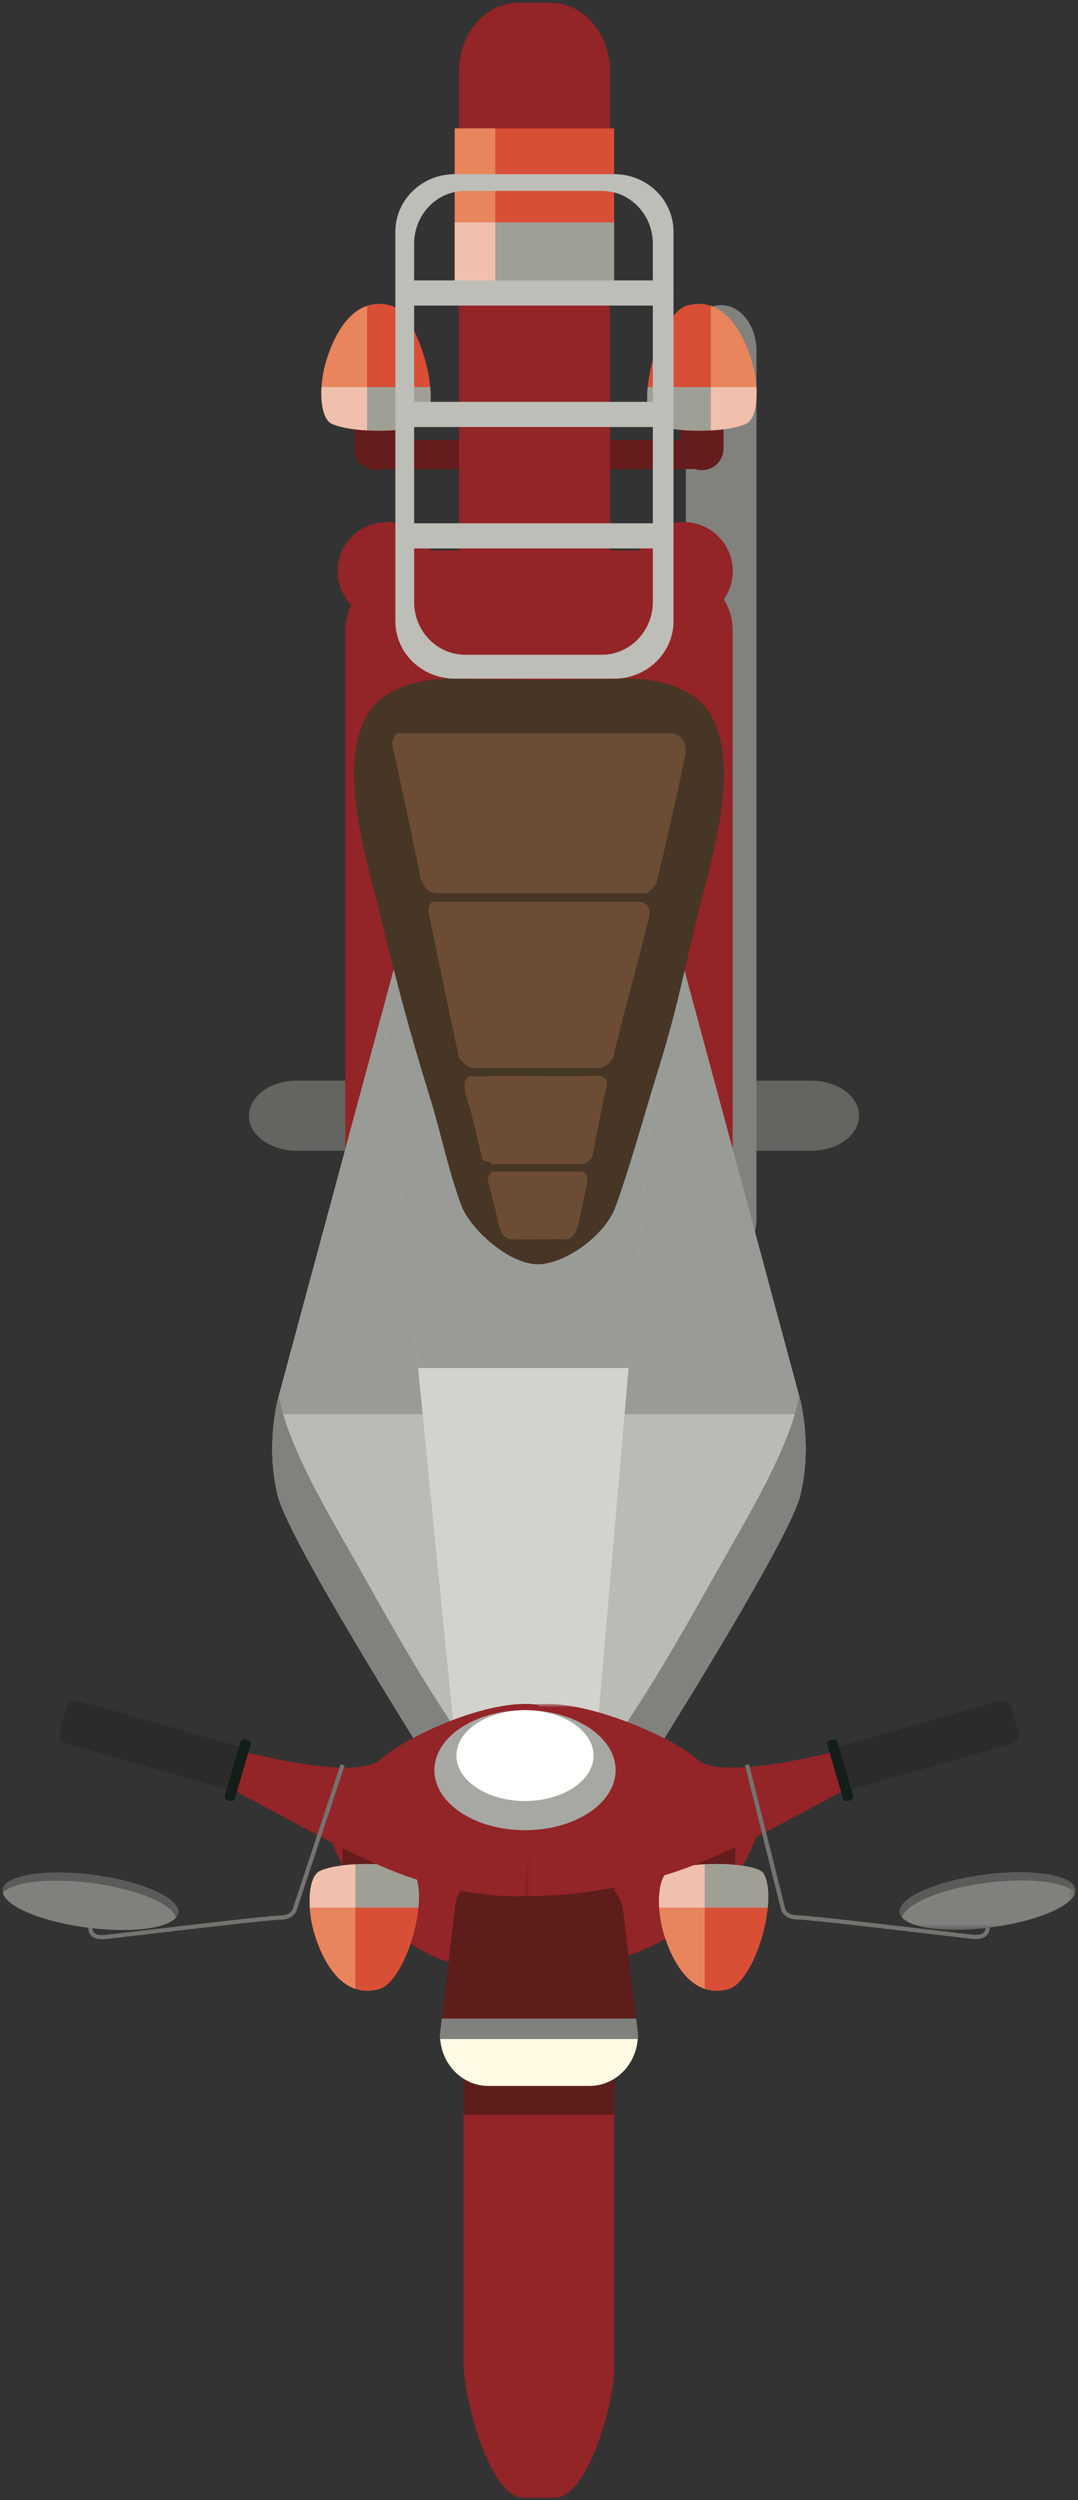 <?xml version="1.0" encoding="UTF-8"?>
<svg width="214px" height="496px" viewBox="0 0 214 496" version="1.1" xmlns="http://www.w3.org/2000/svg" xmlns:xlink="http://www.w3.org/1999/xlink">
    <rect x="0" y="0" width="214" height="496" fill="#333333" stroke="none"/>
    <!-- Generator: Sketch 58 (84663) - https://sketch.com -->
    <title>Group</title>
    <desc>Created with Sketch.</desc>
    <defs>
        <polygon id="path-1" points="0.397 0.556 45.215 0.556 45.215 109.774 0.397 109.774"></polygon>
    </defs>
    <g id="Desktop" stroke="none" stroke-width="1" fill="none" fill-rule="evenodd">
        <g id="Product-Detail-t-ride" transform="translate(-252, -2730)">
            <g id="Img-Kiri" transform="translate(0, 2523)">
                <g id="Group" transform="translate(359.5, 455) rotate(-90) translate(-359.5, -455) translate(112, 348)">
                    <path d="M281.117,80.133 C281.117,85.368 278.002,89.612 274.161,89.612 C270.318,89.612 267.203,85.368 267.203,80.133 L267.203,58.404 C267.203,53.166 270.318,48.922 274.161,48.922 C278.002,48.922 281.117,53.166 281.117,58.404 L281.117,80.133" id="Fill-1" fill="#636560"></path>
                    <path d="M281.117,160.556 C281.117,165.791 278.002,170.035 274.161,170.035 C270.318,170.035 267.203,165.791 267.203,160.556 L267.203,138.827 C267.203,133.59 270.318,129.345 274.161,129.345 C278.002,129.345 281.117,133.59 281.117,138.827 L281.117,160.556" id="Fill-2" fill="#636560"></path>
                    <path d="M434.967,142.659 C434.967,146.531 430.911,149.672 425.906,149.672 L253.745,149.672 C248.741,149.672 244.684,146.531 244.684,142.659 C244.684,138.788 248.741,135.647 253.745,135.647 L425.906,135.647 C430.911,135.647 434.967,138.788 434.967,142.659" id="Fill-3" fill="#81827E"></path>
                    <path d="M382.202,133.152 C382.202,139.664 376.922,144.944 370.409,144.944 L237.35,144.944 C230.838,144.944 225.559,139.664 225.559,133.152 L225.559,79.835 C225.559,73.323 230.838,68.042 237.35,68.042 L370.409,68.042 C376.922,68.042 382.202,73.323 382.202,79.835 L382.202,133.152" id="Fill-4" fill="#932427"></path>
                    <path d="M132.426,106.002 L318.281,106.002 L314.914,132.147 L217.912,158.32 C217.912,158.32 208.654,160.816 198.706,158.32 C188.758,155.824 137.049,122.854 137.049,122.854 L132.426,106.002" id="Fill-5" fill="#BBBBB6"></path>
                    <path d="M214.951,106.002 L214.951,158.904 C216.807,158.618 217.912,158.32 217.912,158.32 L314.914,132.147 L318.281,106.002 L214.951,106.002" id="Fill-6" fill="#999B97"></path>
                    <path d="M213.429,106.002 L132.426,106.002 L137.049,122.854 C137.049,122.854 188.758,155.824 198.706,158.32 C204.362,159.74 209.793,159.545 213.429,159.112 L213.429,106.002" id="Fill-7" fill="#BBBBB6"></path>
                    <path d="M210.75,155.842 C201.991,152.419 193.708,147.441 185.411,142.748 C167.267,132.483 148.379,122.298 132.741,107.152 L137.049,122.854 C137.049,122.854 188.758,155.824 198.706,158.32 C208.654,160.816 217.912,158.32 217.912,158.32 L218.565,158.144 C215.897,157.648 213.26,156.822 210.75,155.842" id="Fill-8" fill="#81827E"></path>
                    <path d="M132.426,106.985 L318.281,106.985 L314.914,80.84 L217.912,54.667 C217.912,54.667 208.654,52.171 198.706,54.667 C188.758,57.163 137.049,90.134 137.049,90.134 L132.426,106.985" id="Fill-9" fill="#BBBBB6"></path>
                    <path d="M214.951,106.985 L318.281,106.985 L314.914,80.84 L217.912,54.667 C217.912,54.667 216.807,54.37 214.951,54.082 L214.951,106.985" id="Fill-10" fill="#999B97"></path>
                    <path d="M213.429,53.875 C209.793,53.443 204.362,53.249 198.706,54.667 C188.758,57.163 137.049,90.134 137.049,90.134 L132.426,106.985 L213.429,106.985 L213.429,53.875" id="Fill-11" fill="#BBBBB6"></path>
                    <path d="M210.75,57.147 C201.991,60.57 193.708,65.545 185.411,70.239 C167.267,80.504 148.379,90.69 132.741,105.833 L137.049,90.134 C137.049,90.134 188.758,57.163 198.706,54.667 C208.654,52.171 217.912,54.667 217.912,54.667 L218.565,54.843 C215.897,55.34 213.26,56.165 210.75,57.147" id="Fill-12" fill="#81827E"></path>
                    <path d="M315.331,105.825 C315.331,112.338 320.476,132.147 314.914,132.147 L147.119,117.617 C141.557,117.617 137.049,112.338 137.049,105.825 L137.049,101.928 C137.049,95.414 141.557,90.134 147.119,90.134 L291.681,75.779 C297.244,75.779 315.331,95.414 315.331,101.928 L315.331,105.825" id="Fill-13" fill="#D3D3CD"></path>
                    <path d="M315.331,105.825 L315.331,101.928 C315.331,95.414 297.244,75.779 291.681,75.779 L224.103,82.49 L224.103,124.284 L314.914,132.147 C320.476,132.147 315.331,112.338 315.331,105.825" id="Fill-14" fill="#999B97"></path>
                    <path d="M129.902,65.498 C129.902,65.498 109.509,72.669 105.42,91.517 C101.332,110.366 106.597,140.45 131.134,149.672 L129.902,65.498" id="Fill-15" fill="#932427"></path>
                    <path d="M113.13,71.818 C113.13,74.194 115.055,76.116 117.429,76.116 L129.245,76.116 C131.618,76.116 133.543,74.194 133.543,71.818 C133.543,69.445 131.618,67.518 129.245,67.518 L117.429,67.518 C115.055,67.518 113.13,69.445 113.13,71.818" id="Fill-16" fill="#651C1D"></path>
                    <path d="M113.184,61.571 C113.184,61.571 98.119,64.837 100.888,74.76 C102.334,79.944 118.453,84.726 123.786,81.769 C126.051,80.511 126.425,67.614 124.343,63.053 C123.261,60.683 117.45,60.533 113.184,61.571" id="Fill-17" fill="#D84F36"></path>
                    <path d="M124.343,63.053 C123.569,61.357 120.376,60.803 117.059,61.001 L117.059,82.566 C119.793,82.828 122.242,82.626 123.786,81.769 C126.051,80.511 126.425,67.614 124.343,63.053" id="Fill-18" fill="#9F9F96"></path>
                    <path d="M123.7,62.243 C123.67,62.218 123.639,62.193 123.606,62.169 C122.497,61.324 120.502,60.96 118.32,60.959 C120.565,60.96 122.612,61.346 123.7,62.243" id="Fill-19" fill="#D84F36"></path>
                    <path d="M117.059,70.037 L100.939,70.037 C103.036,63.831 112.989,61.615 113.182,61.572 C113.182,61.572 113.182,61.572 113.183,61.572 C113.184,61.571 113.184,61.571 113.184,61.571 C113.184,61.571 113.184,61.571 113.184,61.571 C113.234,61.56 113.282,61.548 113.331,61.536 C113.353,61.531 113.373,61.526 113.395,61.521 C114.942,61.163 116.677,60.959 118.307,60.959 C118.31,60.959 118.312,60.959 118.314,60.959 C118.316,60.959 118.318,60.959 118.32,60.959 C120.502,60.96 122.497,61.324 123.606,62.169 C122.497,61.325 120.501,60.962 118.318,60.962 C117.904,60.962 117.483,60.976 117.059,61.001 L117.059,70.037" id="Fill-20" fill="#E8855D"></path>
                    <path d="M124.553,63.562 C124.49,63.394 124.425,63.235 124.357,63.084 C124.425,63.235 124.49,63.394 124.553,63.562" id="Fill-21" fill="#D84F36"></path>
                    <path d="M125.649,70.037 L117.059,70.037 L117.059,61.001 C117.483,60.976 117.904,60.962 118.318,60.962 C120.501,60.962 122.497,61.325 123.606,62.169 C123.639,62.193 123.67,62.218 123.7,62.243 C123.985,62.477 124.203,62.747 124.343,63.053 C124.346,63.058 124.348,63.064 124.351,63.069 C124.352,63.071 124.353,63.074 124.354,63.076 C124.355,63.079 124.356,63.081 124.357,63.084 C124.425,63.235 124.49,63.394 124.553,63.562 C124.553,63.563 124.554,63.564 124.554,63.565 C124.555,63.568 124.557,63.572 124.558,63.576 C124.559,63.578 124.56,63.581 124.561,63.584 C124.562,63.587 124.563,63.59 124.565,63.592 C124.566,63.599 124.569,63.605 124.571,63.611 C124.571,63.611 124.571,63.611 124.571,63.612 C125.161,65.221 125.514,67.563 125.649,70.037" id="Fill-22" fill="#F1C0AD"></path>
                    <path d="M113.13,141.171 C113.13,143.545 115.055,145.471 117.429,145.471 L129.245,145.471 C131.618,145.471 133.543,143.545 133.543,141.171 C133.543,138.796 131.618,136.873 129.245,136.873 L117.429,136.873 C115.055,136.873 113.13,138.796 113.13,141.171" id="Fill-23" fill="#651C1D"></path>
                    <path d="M113.184,130.925 C113.184,130.925 98.119,134.187 100.888,144.113 C102.334,149.298 118.453,154.08 123.786,151.12 C126.051,149.865 126.425,136.966 124.343,132.406 C123.261,130.037 117.45,129.886 113.184,130.925" id="Fill-24" fill="#D84F36"></path>
                    <path d="M124.343,132.406 C123.569,130.711 120.376,130.156 117.059,130.355 L117.059,151.921 C119.793,152.182 122.242,151.976 123.786,151.12 C126.051,149.865 126.425,136.966 124.343,132.406" id="Fill-25" fill="#9F9F96"></path>
                    <path d="M123.568,131.493 C123.54,131.472 123.51,131.451 123.48,131.43 C122.35,130.651 120.422,130.313 118.32,130.313 C120.478,130.313 122.451,130.67 123.568,131.493" id="Fill-26" fill="#E15D40"></path>
                    <path d="M117.059,139.389 L100.939,139.389 C103.042,133.167 113.044,130.956 113.183,130.926 C113.184,130.926 113.184,130.926 113.184,130.926 C113.184,130.926 113.184,130.925 113.184,130.925 C114.785,130.536 116.603,130.313 118.308,130.313 C118.31,130.313 118.312,130.313 118.315,130.313 C118.316,130.313 118.318,130.313 118.32,130.313 C120.422,130.313 122.35,130.651 123.48,131.43 C122.35,130.653 120.422,130.316 118.321,130.316 C117.905,130.316 117.483,130.329 117.059,130.355 L117.059,139.389" id="Fill-27" fill="#E8855D"></path>
                    <path d="M124.377,132.483 C124.377,132.482 124.377,132.481 124.377,132.48 C124.377,132.481 124.377,132.482 124.377,132.483" id="Fill-28" fill="#E15D40"></path>
                    <path d="M124.369,132.463 C124.369,132.463 124.369,132.463 124.369,132.462 C124.369,132.463 124.369,132.463 124.369,132.463" id="Fill-29" fill="#E15D40"></path>
                    <path d="M124.361,132.444 C124.36,132.444 124.36,132.443 124.359,132.442 C124.36,132.443 124.36,132.444 124.361,132.444" id="Fill-30" fill="#E15D40"></path>
                    <path d="M124.352,132.427 C124.352,132.425 124.352,132.424 124.351,132.423 C124.352,132.424 124.352,132.425 124.352,132.427" id="Fill-31" fill="#E15D40"></path>
                    <path d="M125.649,139.389 L117.059,139.389 L117.059,130.355 C117.483,130.329 117.905,130.316 118.321,130.316 C120.422,130.316 122.35,130.653 123.48,131.43 C123.51,131.451 123.54,131.472 123.568,131.493 C123.917,131.751 124.183,132.054 124.343,132.406 C124.346,132.412 124.348,132.417 124.351,132.423 C124.352,132.424 124.352,132.425 124.352,132.427 C124.355,132.432 124.357,132.437 124.359,132.442 C124.36,132.443 124.36,132.444 124.361,132.444 C124.363,132.45 124.366,132.456 124.369,132.462 C124.369,132.463 124.369,132.463 124.369,132.463 C124.372,132.469 124.374,132.474 124.377,132.48 C124.377,132.481 124.377,132.482 124.377,132.483 C125.084,134.082 125.5,136.656 125.649,139.389" id="Fill-32" fill="#F1C0AD"></path>
                    <path d="M152.505,109.678 C152.505,116.19 146.453,121.469 138.988,121.469 L26.157,121.469 C18.693,121.469 -4.54747351e-13,116.19 -4.54747351e-13,109.678 L-4.54747351e-13,103.309 C-4.54747351e-13,96.797 19.525,91.517 26.989,91.517 L138.988,91.517 C146.453,91.517 152.505,96.797 152.505,103.309 L152.505,109.678" id="Fill-33" fill="#932427"></path>
                    <path d="M138.988,91.517 L76.007,91.517 L76.007,121.469 L138.988,121.469 C146.453,121.469 152.505,116.19 152.505,109.678 L152.505,103.309 C152.505,96.797 146.453,91.517 138.988,91.517" id="Fill-34" fill="#5C1D1B"></path>
                    <path d="M127.245,108.142 C127.245,113.444 123.336,121.469 117.059,123.118 L91.792,126.133 C86.208,126.133 81.682,121.836 81.682,116.534 L81.682,96.453 C81.682,91.151 86.208,86.856 91.792,86.856 L117.059,89.846 C122.643,89.846 127.245,98.995 127.245,104.299 L127.245,108.142" id="Fill-35" fill="#5C1D1B"></path>
                    <path d="M95.007,87.236 L91.792,86.856 C86.208,86.856 81.682,91.151 81.682,96.453 L81.682,116.534 C81.682,121.836 86.208,126.133 91.792,126.133 L95.007,125.75 L95.007,87.236" id="Fill-36" fill="#FFFBE4"></path>
                    <path d="M95.007,87.236 L91.792,86.856 C91.518,86.856 91.25,86.872 90.983,86.892 L90.983,126.094 C91.25,126.115 91.518,126.133 91.792,126.133 L95.007,125.75 L95.007,87.236" id="Fill-37" fill="#7F817D"></path>
                    <g id="Group-42" transform="translate(112.252, 103.164)">
                        <mask id="mask-2" fill="white">
                            <use xlink:href="#path-1"></use>
                        </mask>
                        <g id="Clip-39"></g>
                        <path d="M45.008,2.176 L7.096,0.556 C7.096,0.556 6.604,13.325 11.457,29.008 C15.217,41.152 23.205,54.426 30.663,68.783 L36.209,63.791 C36.209,63.791 29.638,39.8 34.172,34.808 C38.705,29.816 46.594,11.744 45.008,2.176" id="Fill-38" fill="#932427" mask="url(#mask-2)"></path>
                        <path d="M11.336,91.82 C10.091,82.187 6.74,74.63 3.847,74.937 C0.954,75.245 -0.382,83.302 0.863,92.933 C2.106,102.565 5.459,110.124 8.35,109.815 C11.243,109.508 12.579,101.45 11.336,91.82" id="Fill-40" fill="#7F817D" mask="url(#mask-2)"></path>
                        <path d="M11.336,91.82 C12.579,101.45 11.243,109.508 8.35,109.815 C8.148,109.839 7.943,109.815 7.737,109.762 C9.922,107.901 10.816,100.666 9.725,92.221 C8.569,83.266 5.589,76.106 2.852,75.393 C3.159,75.131 3.49,74.975 3.847,74.937 C6.74,74.63 10.091,82.187 11.336,91.82" id="Fill-41" fill="#5B5C59" mask="url(#mask-2)"></path>
                    </g>
                    <path d="M113.04,195.956 C112.349,195.943 111.805,195.712 111.424,195.268 C110.624,194.34 110.819,192.813 110.914,192.077 C110.927,191.971 110.94,191.89 110.941,191.844 C110.941,191.717 111.089,190.444 111.673,185.481 C112.725,176.525 114.685,159.856 114.688,157.94 C114.69,154.921 116.698,154.542 116.784,154.528 L145.296,147.396 L145.498,148.205 L116.954,155.342 C116.872,155.359 115.522,155.65 115.52,157.94 C115.517,159.904 113.627,175.976 112.499,185.577 C112.099,188.978 111.783,191.662 111.773,191.858 C111.773,191.907 111.759,192.026 111.739,192.183 C111.667,192.751 111.496,194.079 112.054,194.726 C112.278,194.986 112.605,195.116 113.056,195.124 L113.04,195.956" id="Fill-43" fill="#73746F"></path>
                    <path d="M158.033,197.761 C158.35,198.874 157.778,200.01 156.757,200.301 L151.935,201.671 C150.916,201.96 149.833,201.293 149.516,200.181 L140.621,168.865 C140.307,167.753 140.877,166.616 141.898,166.326 L146.72,164.956 C147.738,164.667 148.822,165.333 149.139,166.446 L158.033,197.761" id="Fill-44" fill="#2B2B29"></path>
                    <path d="M150.374,164.53 C150.536,165.08 150.374,165.614 150.014,165.719 L139.214,168.874 C138.853,168.98 138.431,168.616 138.269,168.065 C138.109,167.512 138.269,166.979 138.631,166.873 L149.43,163.721 C149.791,163.614 150.214,163.977 150.374,164.53" id="Fill-45" fill="#121E17"></path>
                    <path d="M157.26,106.493 L119.348,103.72 C119.348,103.72 118.569,94.308 122.877,81.42 C126.651,70.133 134.937,56.399 142.914,41.042 L148.461,46.034 C148.461,46.034 141.89,70.024 146.424,75.016 C150.957,80.008 158.845,96.925 157.26,106.493" id="Fill-46" fill="#932427"></path>
                    <path d="M123.547,18.006 C122.302,27.637 118.95,35.194 116.057,34.887 C113.165,34.58 111.829,26.523 113.073,16.89 C114.317,7.26 117.669,-0.3 120.56,0.009 C123.453,0.316 124.79,8.374 123.547,18.006" id="Fill-47" fill="#7F817D"></path>
                    <path d="M123.547,18.006 C124.79,8.374 123.453,0.316 120.56,0.009 C120.359,-0.013 120.153,0.009 119.947,0.062 C122.133,1.924 123.027,9.157 121.936,17.602 C120.78,26.557 117.8,33.718 115.062,34.432 C115.369,34.692 115.701,34.85 116.057,34.887 C118.95,35.194 122.302,27.637 123.547,18.006" id="Fill-48" fill="#5B5C59"></path>
                    <path d="M145.266,67.915 L116.682,58.445 C116.655,58.445 114.649,58.066 114.646,55.048 C114.645,53.132 112.684,36.457 111.63,27.498 C111.048,22.543 110.9,21.272 110.9,21.144 C110.899,21.099 110.886,21.018 110.873,20.912 C110.778,20.176 110.583,18.647 111.383,17.719 C111.764,17.277 112.308,17.046 112.998,17.032 L113.015,17.864 C112.565,17.874 112.236,18.004 112.013,18.262 C111.456,18.91 111.625,20.237 111.698,20.805 C111.718,20.962 111.732,21.08 111.732,21.144 C111.743,21.325 112.058,24.007 112.456,27.401 C113.586,37.007 115.477,53.082 115.478,55.048 C115.481,57.339 116.831,57.631 116.888,57.641 L145.528,67.125 L145.266,67.915" id="Fill-49" fill="#73746F"></path>
                    <path d="M158.033,15.226 C158.35,14.113 157.778,12.978 156.757,12.686 L151.935,11.317 C150.916,11.027 149.833,11.695 149.516,12.808 L140.621,44.122 C140.307,45.235 140.877,46.372 141.898,46.662 L146.72,48.032 C147.738,48.322 148.822,47.655 149.139,46.542 L158.033,15.226" id="Fill-50" fill="#2B2B29"></path>
                    <path d="M150.374,48.458 C150.536,47.907 150.374,47.374 150.014,47.269 L139.214,44.114 C138.853,44.009 138.431,44.371 138.269,44.924 C138.109,45.475 138.269,46.01 138.631,46.115 L149.43,49.267 C149.791,49.373 150.214,49.01 150.374,48.458" id="Fill-51" fill="#121E17"></path>
                    <path d="M156.218,103.72 C156.218,113.647 150.892,121.694 144.321,121.694 C137.752,121.694 132.426,113.647 132.426,103.72 C132.426,93.792 137.752,85.746 144.321,85.746 C150.892,85.746 156.218,93.792 156.218,103.72" id="Fill-52" fill="#A7A8A4"></path>
                    <path d="M156.218,103.72 C156.218,113.647 150.892,121.694 144.321,121.694 C137.752,121.694 132.426,113.647 132.426,103.72 C132.426,93.792 137.752,85.746 144.321,85.746 C150.892,85.746 156.218,93.792 156.218,103.72" id="Fill-53" fill="#A7A8A4"></path>
                    <path d="M156.218,103.72 C156.218,111.235 152.186,117.326 147.212,117.326 C142.239,117.326 138.206,111.235 138.206,103.72 C138.206,96.204 142.239,90.111 147.212,90.111 C152.186,90.111 156.218,96.204 156.218,103.72" id="Fill-54" fill="#FFFFFE"></path>
                    <path d="M386.297,138.926 C386.297,140.512 383.896,141.798 380.936,141.798 C377.976,141.798 375.576,140.512 375.576,138.926 L375.576,77.03 C375.576,75.443 377.976,74.157 380.936,74.157 C383.896,74.157 386.297,75.443 386.297,77.03 L386.297,138.926" id="Fill-55" fill="#932427"></path>
                    <path d="M408.208,96.177 C408.208,97.086 406.919,97.824 405.328,97.824 C403.738,97.824 402.448,97.086 402.448,96.177 L402.448,73.23 C402.448,72.319 403.738,71.581 405.328,71.581 C406.919,71.581 408.208,72.319 408.208,73.23 L408.208,96.177" id="Fill-56" fill="#651C1D"></path>
                    <path d="M422.634,74.157 C422.634,76.532 420.709,78.455 418.335,78.455 L406.519,78.455 C404.146,78.455 402.221,76.532 402.221,74.157 C402.221,71.783 404.146,69.859 406.519,69.859 L418.335,69.859 C420.709,69.859 422.634,71.783 422.634,74.157" id="Fill-57" fill="#651C1D"></path>
                    <path d="M422.579,63.909 C422.579,63.909 437.645,67.174 434.876,77.1 C433.43,82.283 417.311,87.065 411.978,84.107 C409.713,82.851 409.339,69.952 411.421,65.393 C412.503,63.021 418.314,62.872 422.579,63.909" id="Fill-58" fill="#D84F36"></path>
                    <path d="M411.421,65.393 C412.194,63.698 415.388,63.142 418.705,63.34 L418.705,84.906 C415.971,85.168 413.522,84.963 411.978,84.107 C409.713,82.851 409.339,69.952 411.421,65.393" id="Fill-59" fill="#9F9F96"></path>
                    <path d="M411.446,65.34 C412.155,63.898 414.645,63.299 417.444,63.298 C414.646,63.299 412.155,63.898 411.446,65.34" id="Fill-60" fill="#D84F36"></path>
                    <path d="M434.825,72.374 L418.705,72.374 L418.705,63.34 C418.282,63.315 417.862,63.302 417.449,63.302 C414.625,63.302 412.115,63.908 411.429,65.375 C411.434,65.364 411.44,65.352 411.446,65.34 C412.155,63.898 414.646,63.299 417.444,63.298 C417.446,63.298 417.449,63.298 417.451,63.298 C417.453,63.298 417.454,63.298 417.456,63.298 C419.067,63.298 420.781,63.497 422.315,63.847 C422.316,63.848 422.316,63.848 422.317,63.848 C422.36,63.858 422.403,63.868 422.446,63.878 C422.458,63.88 422.469,63.883 422.48,63.886 C422.513,63.893 422.547,63.902 422.579,63.909 C422.579,63.909 422.579,63.909 422.579,63.91 L422.58,63.91 C422.58,63.91 422.58,63.91 422.581,63.91 C422.707,63.938 432.722,66.148 434.825,72.374" id="Fill-61" fill="#E8855D"></path>
                    <path d="M418.705,72.374 L410.115,72.374 C410.267,69.597 410.694,66.987 411.421,65.393 C411.423,65.387 411.426,65.381 411.429,65.375 C412.115,63.908 414.625,63.302 417.449,63.302 C417.862,63.302 418.282,63.315 418.705,63.34 L418.705,72.374" id="Fill-62" fill="#F1C0AD"></path>
                    <path d="M408.208,116.812 C408.208,115.902 406.919,115.164 405.328,115.164 C403.738,115.164 402.448,115.902 402.448,116.812 L402.448,139.759 C402.448,140.668 403.738,141.408 405.328,141.408 C406.919,141.408 408.208,140.668 408.208,139.759 L408.208,116.812" id="Fill-63" fill="#651C1D"></path>
                    <path d="M422.634,138.83 C422.634,136.457 420.709,134.532 418.335,134.532 L406.519,134.532 C404.146,134.532 402.221,136.457 402.221,138.83 C402.221,141.205 404.146,143.13 406.519,143.13 L418.335,143.13 C420.709,143.13 422.634,141.205 422.634,138.83" id="Fill-64" fill="#651C1D"></path>
                    <path d="M422.579,149.078 C422.579,149.078 437.645,145.813 434.876,135.89 C433.43,130.706 417.311,125.924 411.978,128.88 C409.713,130.139 409.339,143.036 411.421,147.595 C412.503,149.966 418.314,150.117 422.579,149.078" id="Fill-65" fill="#D84F36"></path>
                    <path d="M411.421,147.595 C412.194,149.292 415.388,149.847 418.705,149.648 L418.705,128.083 C415.971,127.821 413.522,128.025 411.978,128.88 C409.713,130.139 409.339,143.036 411.421,147.595" id="Fill-66" fill="#9F9F96"></path>
                    <path d="M417.444,149.69 C417.161,149.69 416.88,149.684 416.605,149.672 C416.88,149.684 417.161,149.69 417.444,149.69" id="Fill-67" fill="#D84F36"></path>
                    <path d="M416.605,149.672 L416.605,149.672 C414.697,149.584 413.015,149.19 412.064,148.406 C412.09,148.428 412.118,148.45 412.145,148.471 C413.11,149.212 414.75,149.586 416.605,149.672 M422.433,149.113 C422.482,149.101 422.531,149.089 422.579,149.078 C422.531,149.089 422.482,149.101 422.433,149.113" id="Fill-68" fill="#EDAA99"></path>
                    <path d="M417.451,149.69 C417.449,149.69 417.446,149.69 417.444,149.69 C417.161,149.69 416.88,149.684 416.605,149.672 C414.75,149.586 413.11,149.212 412.145,148.471 C413.253,149.321 415.255,149.686 417.447,149.686 C417.861,149.686 418.282,149.673 418.705,149.648 L418.705,140.613 L434.825,140.613 C432.727,146.825 422.755,149.04 422.582,149.077 L422.581,149.077 C422.581,149.077 422.581,149.077 422.58,149.077 L422.58,149.078 L422.579,149.078 C422.531,149.089 422.482,149.101 422.433,149.113 C420.869,149.48 419.108,149.69 417.456,149.69 C417.454,149.69 417.453,149.69 417.451,149.69" id="Fill-69" fill="#E8855D"></path>
                    <path d="M411.39,147.527 C411.362,147.464 411.334,147.4 411.308,147.333 C411.334,147.4 411.362,147.464 411.39,147.527" id="Fill-70" fill="#EDAA99"></path>
                    <path d="M417.447,149.686 C415.255,149.686 413.253,149.321 412.145,148.471 C412.118,148.45 412.09,148.428 412.064,148.406 C411.779,148.172 411.56,147.902 411.421,147.595 C411.418,147.59 411.416,147.585 411.413,147.579 C411.412,147.577 411.412,147.575 411.411,147.573 C411.409,147.57 411.407,147.567 411.407,147.564 C411.405,147.561 411.404,147.558 411.402,147.555 L411.402,147.554 C411.398,147.546 411.395,147.539 411.392,147.53 C411.391,147.529 411.391,147.528 411.39,147.527 C411.362,147.464 411.334,147.4 411.308,147.333 C411.3,147.315 411.293,147.296 411.284,147.277 C411.284,147.277 411.284,147.275 411.283,147.274 C411.278,147.262 411.273,147.249 411.268,147.237 C411.268,147.235 411.267,147.232 411.266,147.23 C411.265,147.227 411.263,147.223 411.262,147.22 C411.261,147.217 411.259,147.213 411.258,147.21 C411.257,147.207 411.256,147.203 411.254,147.201 C411.253,147.196 411.251,147.191 411.248,147.186 C411.248,147.184 411.248,147.182 411.247,147.181 C411.244,147.175 411.243,147.17 411.241,147.165 C411.24,147.164 411.24,147.163 411.239,147.163 C410.622,145.552 410.254,143.151 410.115,140.613 L418.705,140.613 L418.705,149.648 C418.282,149.673 417.861,149.686 417.447,149.686" id="Fill-71" fill="#F1C0AD"></path>
                    <path d="M391.926,76.242 C391.926,81.615 387.572,85.968 382.202,85.968 C376.831,85.968 372.477,81.615 372.477,76.242 C372.477,70.871 376.831,66.518 382.202,66.518 C387.572,66.518 391.926,70.871 391.926,76.242" id="Fill-72" fill="#932427"></path>
                    <path d="M391.926,135.239 C391.926,140.61 387.572,144.964 382.202,144.964 C376.831,144.964 372.477,140.61 372.477,135.239 C372.477,129.869 376.831,125.516 382.202,125.516 C387.572,125.516 391.926,129.869 391.926,135.239" id="Fill-73" fill="#932427"></path>
                    <path d="M494.957,108.778 C494.957,115.29 488.906,120.571 481.44,120.571 L368.61,120.571 C361.145,120.571 342.453,115.29 342.453,108.778 L342.453,102.411 C342.453,95.899 361.977,90.619 369.442,90.619 L481.44,90.619 C488.906,90.619 494.957,95.899 494.957,102.411 L494.957,108.778" id="Fill-74" fill="#932427"></path>
                    <polygon id="Fill-75" fill="#D84F36" points="439.036 121.414 470.027 121.414 470.027 89.775 439.036 89.775"></polygon>
                    <polygon id="Fill-76" fill="#9F9F96" points="439.036 121.414 451.381 121.414 451.381 89.775 439.036 89.775"></polygon>
                    <polygon id="Fill-77" fill="#E8855D" points="451.381 97.824 470.027 97.824 470.027 89.775 451.381 89.775"></polygon>
                    <polygon id="Fill-78" fill="#F1C0AD" points="439.036 97.824 451.381 97.824 451.381 89.775 439.036 89.775"></polygon>
                    <path d="M457.627,118.978 C457.627,124.568 452.937,129.099 447.148,129.099 L376.093,129.099 C370.305,129.099 365.613,124.568 365.613,118.978 L365.613,91.83 C365.613,86.242 370.305,81.711 376.093,81.711 L447.148,81.711 C452.937,81.711 457.627,86.242 457.627,91.83 L457.627,118.978 Z M449.554,77.987 L372.26,77.987 C365.964,77.987 360.861,83.267 360.861,89.779 L360.861,121.41 C360.861,127.921 365.964,133.201 372.26,133.201 L449.554,133.201 C455.85,133.201 460.954,127.921 460.954,121.41 L460.954,89.779 C460.954,83.267 455.85,77.987 449.554,77.987 L449.554,77.987 Z" id="Fill-79" fill="#BEBEB8"></path>
                    <path d="M391.683,130.705 C391.683,132.083 390.566,133.201 389.187,133.201 C387.809,133.201 386.691,132.083 386.691,130.705 L386.691,81.578 C386.691,80.201 387.809,79.082 389.187,79.082 C390.566,79.082 391.683,80.201 391.683,81.578 L391.683,130.705" id="Fill-80" fill="#BEBEB8"></path>
                    <path d="M415.776,130.705 C415.776,132.083 414.658,133.201 413.28,133.201 C411.901,133.201 410.784,132.083 410.784,130.705 L410.784,81.578 C410.784,80.201 411.901,79.082 413.28,79.082 C414.658,79.082 415.776,80.201 415.776,81.578 L415.776,130.705" id="Fill-81" fill="#BEBEB8"></path>
                    <path d="M439.868,130.705 C439.868,132.083 438.75,133.201 437.372,133.201 C435.993,133.201 434.876,132.083 434.876,130.705 L434.876,81.578 C434.876,80.201 435.993,79.082 437.372,79.082 C438.75,79.082 439.868,80.201 439.868,81.578 L439.868,130.705" id="Fill-82" fill="#BEBEB8"></path>
                    <path d="M360.861,89.196 C360.927,84.033 359.613,76.494 354.5,72.943 C344.39,65.923 324.595,72.422 313.613,75.08 C300.392,78.283 290.625,80.84 277.837,84.835 C270.927,86.994 262.989,88.567 256.205,91.143 C251.702,92.853 243.791,101.18 244.765,107.449 C245.67,113.27 251.1,119.804 255.889,121.613 C262.595,124.15 275.543,127.762 282.374,129.894 C295.16,133.89 300.392,134.704 313.613,137.907 C324.595,140.566 344.39,147.065 354.5,140.044 C359.613,136.494 360.927,128.956 360.861,123.791 C360.861,123.789 360.685,110.312 360.635,106.493 C360.685,102.675 360.861,89.199 360.861,89.196" id="Fill-83" fill="#473526"></path>
                    <path d="M281.982,115.269 C281.985,113.462 281.991,111.657 281.982,109.851 C281.961,105.286 282.135,100.698 281.98,96.135 C281.956,95.419 281.927,94.672 281.937,93.963 C281.944,93.617 282.099,93.265 282.035,92.915 C281.575,90.371 276.535,92.645 274.889,93.028 C272.741,93.526 270.598,94.033 268.458,94.552 C267.439,94.798 266.424,95.053 265.406,95.308 C265.309,95.452 265.212,95.596 265.129,95.737 L265.014,95.956 C265.098,96.134 265.096,96.342 264.994,96.556 C264.919,96.714 264.744,96.915 264.539,97.04 L264.539,115.519 C264.633,115.576 264.719,115.657 264.781,115.787 C265.08,116.418 265.592,116.897 266.263,117.146 C267.29,117.338 268.315,117.532 269.343,117.72 C271.475,118.113 273.6,118.536 275.719,118.978 C276.761,119.196 277.801,119.419 278.84,119.65 C279.56,119.806 280.553,120.232 281.233,119.819 C281.318,119.766 281.397,119.708 281.466,119.642 C282.511,118.682 281.981,116.373 281.982,115.269" id="Fill-84" fill="#6C4D34"></path>
                    <path d="M260.845,116.052 C261.509,116.12 262.494,116.126 262.866,115.484 C262.917,115.398 262.979,115.313 263.05,115.233 L263.05,97.736 C263.084,97.244 262.939,96.925 262.489,96.662 C262.221,96.506 261.937,96.379 261.651,96.256 C259.613,96.773 257.577,97.292 255.55,97.835 C253.453,98.396 249.617,98.545 249.617,101.076 C249.617,104.234 249.658,107.395 249.65,110.55 C249.647,111.556 249.443,112.512 250.372,113.301 C251.37,114.147 253.034,114.402 254.352,114.683 C256.491,115.138 258.626,115.611 260.766,116.062 L260.845,116.052" id="Fill-85" fill="#6C4D34"></path>
                    <path d="M316.472,85.151 C316.015,84.71 315.376,84.549 314.717,84.545 C305.037,86.52 295.36,88.502 285.722,90.606 C284.747,91.192 284.134,91.978 283.645,92.993 L283.645,118.899 C283.889,119.48 284.222,120.028 284.706,120.488 C285.007,120.774 285.345,121.012 285.706,121.222 C289.523,122.131 293.33,123.088 297.147,124.111 C302.742,125.612 308.357,127.055 313.984,128.462 C314.832,128.448 315.725,128.299 316.111,127.791 C316.428,127.377 316.55,126.881 316.613,126.38 L316.613,85.334 L316.472,85.151" id="Fill-86" fill="#6C4D34"></path>
                    <path d="M350.035,132.941 L350.035,78.272 C349.512,77.733 348.729,77.423 347.828,77.34 C339.009,79.323 330.15,81.178 321.278,82.997 C320.344,83.324 319.422,83.78 318.89,84.492 C318.559,84.936 318.4,85.438 318.281,85.956 L318.281,127.72 C318.623,128.402 319.11,129.037 319.723,129.473 C319.921,129.611 320.13,129.724 320.344,129.83 C328.882,131.901 337.463,133.841 346.093,135.625 C348.553,135.835 349.624,134.568 350.035,132.941" id="Fill-87" fill="#6C4D34"></path>
                </g>
            </g>
        </g>
    </g>
</svg>